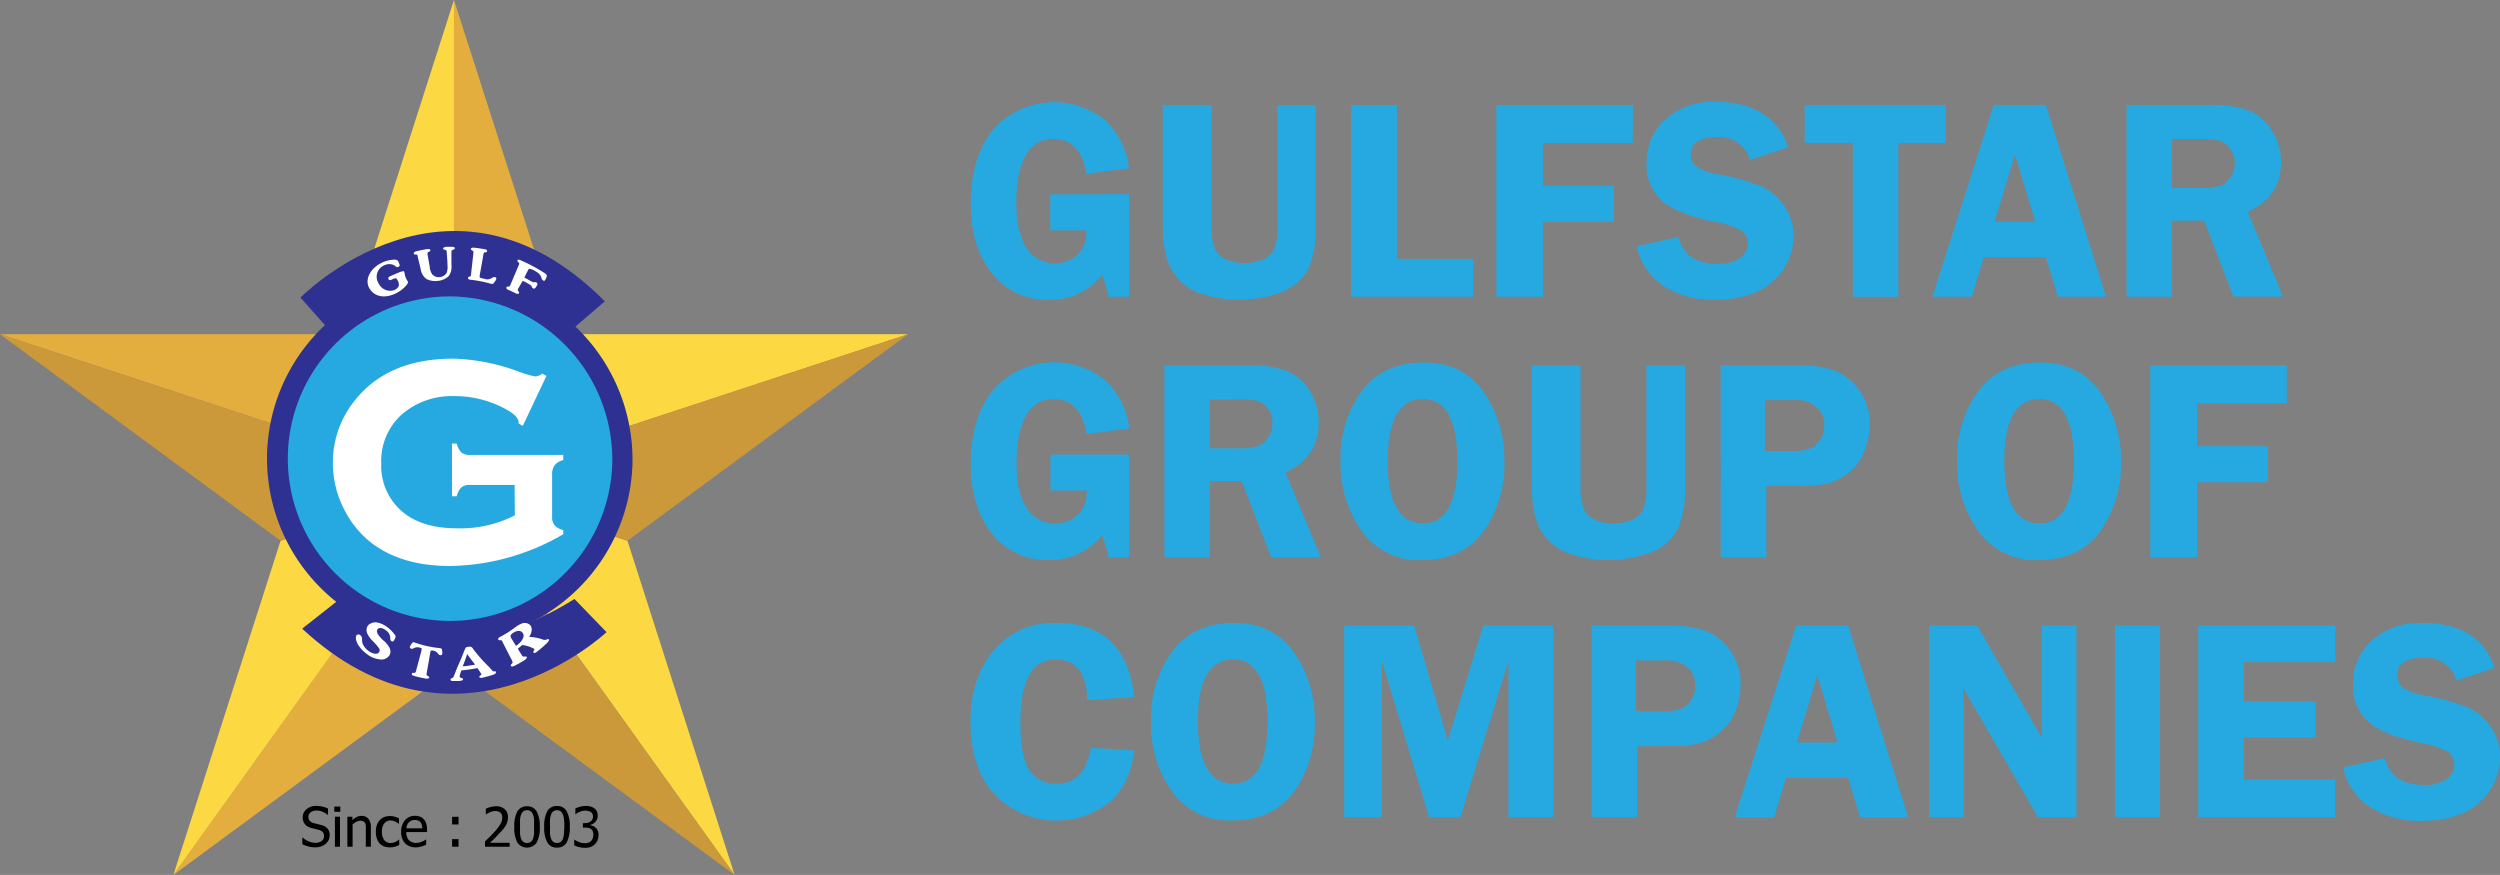 <svg xmlns="http://www.w3.org/2000/svg" viewBox="0 0 416 145.59"><rect x="0" y="0" width="416" height="145.59" fill="#808080" stroke="none"/><defs><style>.cls-1{fill:#e4ae3e;}.cls-2{fill:#fcd943;}.cls-3{fill:#cb983a;}.cls-4{fill:#2e3191;}.cls-5{fill:#26a9e0;}.cls-6{fill:#fff;}</style></defs><g id="Layer_2" data-name="Layer 2"><g id="Layer_1-2" data-name="Layer 1"><polygon class="cls-1" points="57.72 55.61 0 55.61 75.54 80.48 57.72 55.61"/><polygon class="cls-2" points="75.54 80.48 75.54 80.48 122.24 145.59 104.41 89.98 75.54 80.48"/><polygon class="cls-1" points="28.85 145.59 75.54 111.22 75.54 80.48 28.85 145.59"/><polygon class="cls-2" points="151.1 55.61 93.39 55.61 75.54 80.48 151.1 55.61"/><polygon class="cls-3" points="75.54 111.22 122.24 145.59 75.54 80.48 75.54 111.22"/><polygon class="cls-2" points="75.54 80.48 46.69 89.98 28.85 145.59 75.54 80.48"/><polygon class="cls-2" points="57.72 55.61 75.54 80.48 75.54 0 57.72 55.61"/><polygon class="cls-1" points="75.54 0 75.54 80.48 93.39 55.61 75.54 0"/><polygon class="cls-3" points="75.54 80.48 0 55.61 46.69 89.98 75.54 80.48"/><polygon class="cls-3" points="75.54 80.48 104.41 89.98 151.1 55.61 75.54 80.48"/><path class="cls-4" d="M100.93,105.19s-24.8,23.45-50.65-.58l7-5.51s14.8,15.39,38.31.57Z"/><path class="cls-4" d="M50,49.52s24.8-25.34,50.65.62l-7,6s-14.8-16.65-38.32-.62Z"/><path class="cls-4" d="M105.25,76.71A30.41,30.41,0,1,1,74.85,45.9a30.61,30.61,0,0,1,30.4,30.81"/><path class="cls-5" d="M101.89,76.71a27,27,0,1,1-27-27.39,27.22,27.22,0,0,1,27,27.39"/><path class="cls-6" d="M85.63,80.69H78.19a2.17,2.17,0,0,0-1.42.41A3,3,0,0,0,76,82.58h-.79V73.8H76a3,3,0,0,0,.77,1.48,2.11,2.11,0,0,0,1.42.42H93.73v.85a2.7,2.7,0,0,0-1.44.86A2.62,2.62,0,0,0,91.87,79v7a2.17,2.17,0,0,0,.42,1.42,2.87,2.87,0,0,0,1.44.79v.68a38.26,38.26,0,0,1-18.84,5.29q-8.1,0-13.12-3.87A16.34,16.34,0,0,1,57.39,85a16.88,16.88,0,0,1-2-8A16.39,16.39,0,0,1,59,66.68q5.53-7,16.39-7a33.43,33.43,0,0,1,10.85,2.13,16.43,16.43,0,0,0,2.83.83,2.08,2.08,0,0,0,1.16-.48l.7.39L87,70.85l-.7-.36v-.17q0-1.09-2.16-2.25a17.73,17.73,0,0,0-8.57-2.16A12.75,12.75,0,0,0,67,68.84a10.39,10.39,0,0,0-3.56,8.27,10,10,0,0,0,3.24,7.8c2.21,2,5.33,3,9.33,3a19.88,19.88,0,0,0,9.66-2.16Z"/><path class="cls-6" d="M66.5,44.08a.31.31,0,0,1-.23.34.39.39,0,0,1-.43-.09,1.5,1.5,0,0,0-.76-.36,2,2,0,0,0-1.16.19,2.07,2.07,0,0,0-.87,3.08,2.1,2.1,0,0,0,2.63,1,1.44,1.44,0,0,0,.66-.61,1.17,1.17,0,0,0-.14-.89c-.19-.44-.28-.55-.82-.3-.24.11-.59.33-.74,0s.23-.44.46-.55c.43-.2.86-.38,1.3-.56a3.32,3.32,0,0,1,.66-.2c.12,0,.18,0,.21.14a1.77,1.77,0,0,1,.08.33c0,.17.08.33.13.5a2.34,2.34,0,0,0,.33.65.54.54,0,0,1,.07.13c.1.29-.44.79-.65,1a5.42,5.42,0,0,1-1.35.93c-1.54.76-3.27.77-4.29-.64s-.14-3.44,1.93-4.44a4.86,4.86,0,0,1,2.15-.52.91.91,0,0,1,.47.11,1.77,1.77,0,0,1,.3.58l.06.17"/><path class="cls-6" d="M71.5,44.46a2.66,2.66,0,0,0,.42,1.18,1.37,1.37,0,0,0,1.28.46,1.46,1.46,0,0,0,1.11-.67,2.69,2.69,0,0,0,.15-1.29c0-.75-.09-1.51-.13-2.27,0-.22-.1-.23-.33-.31s-.25-.08-.26-.22.3-.26.54-.27.55,0,.83,0,.56,0,.56.23-.11.19-.24.24-.32.12-.31.33c0,.72,0,1.44,0,2.17a2.72,2.72,0,0,1-.42,1.86,2.94,2.94,0,0,1-1.86.84A3.29,3.29,0,0,1,71,46.45a2.44,2.44,0,0,1-1-1.68c-.16-.69-.33-1.38-.5-2.07,0-.15,0-.33-.26-.35l-.11,0c-.13,0-.24,0-.28-.17s.19-.31.39-.36c.6-.15,1.21-.27,1.81-.37.22,0,.51-.06.55.16s-.07.2-.19.26c-.32.17-.28.21-.26.52.12.69.25,1.39.37,2.09"/><path class="cls-6" d="M78.77,42.14c0-.15.08-.32-.12-.42l-.1-.06c-.11-.07-.21-.12-.2-.25s.28-.23.49-.2c.6.06,1.2.15,1.8.26.2,0,.45.14.41.33s-.14.15-.27.19l-.11,0c-.22.05-.21.22-.23.37-.2,1.14-.4,2.28-.61,3.42-.07.42,0,.44.47.55l.29.06a1.41,1.41,0,0,0,1.19-.09c.16-.09.4-.25.6-.19a.27.27,0,0,1,.21.31,2,2,0,0,1-.36.59c-.18.27-.25.28-.59.19a22,22,0,0,0-3.4-.66c-.17,0-.37-.09-.35-.29s.1-.17.21-.22l.09,0c.18-.06.17-.23.19-.39l.39-3.49"/><path class="cls-6" d="M86.24,48c-.07.14-.17.27,0,.43l.06.07c.06.11.12.19.06.3s-.31.12-.46.05c-.45-.23-.9-.44-1.36-.64-.16-.07-.33-.19-.26-.38s.15-.13.27-.14h.09c.2,0,.24-.17.3-.32.46-1.07.92-2.15,1.37-3.23.06-.14.17-.28,0-.44l-.08-.08c-.09-.11-.17-.19-.12-.31s.34-.13.53,0a28.3,28.3,0,0,1,3.78,2,1.78,1.78,0,0,1,.52.41c.14.23-.07.55-.15.73s-.18.38-.44.21a.63.63,0,0,1-.24-.4c-.2-.63-.55-.87-1.18-1.22a2.25,2.25,0,0,0-.8-.31c-.18,0-.26.22-.32.35-.19.37-.38.74-.56,1.11.39.2.77.41,1.16.63.55.32.6,0,.87.2s.1.45,0,.6-.29.55-.59.36-.06-.34-.58-.65-.75-.42-1.13-.61L86.24,48"/><path class="cls-6" d="M63.85,106.6a5,5,0,0,1,.92,1.1,1.38,1.38,0,0,1,.07,1.29,1.58,1.58,0,0,1-1.56.74,4.17,4.17,0,0,1-2.25-.91,5.5,5.5,0,0,1-1.44-1.53c-.3-.5-.55-1.31-.23-1.62a.48.48,0,0,1,.65.07.78.78,0,0,1,.24.6,1.84,1.84,0,0,0,.15.9,3,3,0,0,0,.9,1.06c.58.45,1.48.71,1.79.21a.63.63,0,0,0-.1-.75,11.09,11.09,0,0,0-.87-1,4.5,4.5,0,0,1-1-1.33,1.33,1.33,0,0,1,.19-1.44,1.79,1.79,0,0,1,1.54-.39,4,4,0,0,1,1.58.75,5.9,5.9,0,0,1,1.31,1.33.41.41,0,0,1,.09.3,2.34,2.34,0,0,1-.28.6.28.28,0,0,1-.43.1c-.4-.26.18-1.08-1-1.87-.39-.28-1-.47-1.29-.11s.06.93.42,1.32l.51.54"/><path class="cls-6" d="M70.12,108.25c.07-.26.13-.38-.22-.47-.89-.27-1.11.29-1.48.16a.28.28,0,0,1-.2-.38,1.32,1.32,0,0,1,.12-.2c.07-.12.26-.45.41-.49a.93.93,0,0,1,.35.08,17.62,17.62,0,0,0,4,.89,1,1,0,0,1,.35.08c.11.1.14.48.15.61a1,1,0,0,1,0,.24c0,.17-.14.27-.34.25-.39,0-.35-.63-1.26-.77-.35-.06-.35.07-.4.33L71,112c0,.15-.1.31.11.43l.1.06c.12.08.23.14.21.27s-.32.2-.55.16c-.64-.11-1.28-.26-1.92-.43-.22-.06-.48-.18-.42-.37s.16-.14.3-.16l.12,0c.24,0,.24-.19.28-.34.31-1.13.61-2.26.91-3.39"/><path class="cls-6" d="M75.7,113.32c-.27,0-.74.05-.74-.24,0-.1.1-.16.21-.22s.24-.11.3-.24c.12-.28.23-.56.33-.83.34-.89.76-1.74,1.11-2.63.15-.38.3-.77.48-1.17s.25-.3.54-.35a.62.62,0,0,1,.78.32,24.52,24.52,0,0,0,2.65,3c.19.21.37.42.57.63s.17.11.36.12.22,0,.25.14-.18.33-.42.41c-.56.18-1.12.34-1.69.47-.24.06-.62.14-.67-.09s.39-.29.35-.46a9.64,9.64,0,0,0-.61-.91l-.07-.1a21.68,21.68,0,0,1-2.65.38,5.52,5.52,0,0,0-.3,1c0,.32.54.21.57.47s-.52.28-.78.3l-.57,0m3.35-2.73-.07-.11c-.44-.54-.86-1.09-1.24-1.65-.22.69-.47,1.38-.75,2.06.69-.07,1.38-.17,2.06-.3"/><path class="cls-6" d="M86.82,109c.09.14.14.3.38.25l.12,0c.14,0,.27,0,.34.06s-.11.37-.3.49c-.58.37-1.17.7-1.77,1-.21.1-.49.18-.57,0s0-.21.12-.32l.08-.09c.17-.17,0-.31,0-.44-.53-1-1.07-2.09-1.6-3.13-.07-.14-.12-.3-.32-.29h-.1c-.13,0-.23,0-.29-.12s.09-.32.25-.4a18.33,18.33,0,0,0,2.48-1.55,4.41,4.41,0,0,1,1.22-.72,1.31,1.31,0,0,1,1.33.25c.48.5.3,1.31-.13,2a7.07,7.07,0,0,1,2.24.42.88.88,0,0,0,.69,0c.14-.06.25-.13.34,0s-.11.41-.26.55c-.53.5-1.07,1-1.63,1.41-.2.17-.51.41-.66.21s.25-.44.12-.6a5.29,5.29,0,0,0-2-.65l-.74.62.69,1.11m-1-1.58c.76-.47,1.65-1.51,1.11-2.18-.4-.5-1-.35-1.56,0a1.19,1.19,0,0,0-.45.47c0,.16.07.35.15.48l.75,1.21"/><path d="M52.54,141a4.4,4.4,0,0,1-1.23-.15,6,6,0,0,1-1-.37v-1.1h.07a3.21,3.21,0,0,0,1,.63,2.78,2.78,0,0,0,1.06.23,1.69,1.69,0,0,0,1.11-.31,1,1,0,0,0,.37-.8,1,1,0,0,0-.2-.65,1.11,1.11,0,0,0-.62-.37l-.56-.15-.64-.16a2.57,2.57,0,0,1-.61-.22,2,2,0,0,1-.49-.36,1.6,1.6,0,0,1-.31-.52,1.85,1.85,0,0,1-.12-.69,1.72,1.72,0,0,1,.63-1.35,2.33,2.33,0,0,1,1.61-.55,5,5,0,0,1,1.05.11,4.34,4.34,0,0,1,.92.32v1.06h-.07a2.88,2.88,0,0,0-.81-.51,2.62,2.62,0,0,0-1-.22,1.6,1.6,0,0,0-1,.29.92.92,0,0,0-.38.76,1,1,0,0,0,.22.67,1.33,1.33,0,0,0,.65.37l.69.17.67.18a1.88,1.88,0,0,1,1,.63,1.72,1.72,0,0,1,.32,1,2,2,0,0,1-.6,1.41,2.62,2.62,0,0,1-.73.45A2.91,2.91,0,0,1,52.54,141Z"/><path d="M56.63,135.08h-1v-.87h1Zm-.06,5.82h-.84v-5h.84Z"/><path d="M61.71,140.9h-.84v-2.84a6.4,6.4,0,0,0,0-.64,1.38,1.38,0,0,0-.13-.48.66.66,0,0,0-.28-.27,1,1,0,0,0-.5-.1,1.5,1.5,0,0,0-.65.17,3.18,3.18,0,0,0-.64.44v3.72H57.8v-5h.84v.56a3,3,0,0,1,.74-.52,1.71,1.71,0,0,1,.77-.18,1.45,1.45,0,0,1,1.15.49,2.13,2.13,0,0,1,.41,1.4Z"/><path d="M64.87,141a2.54,2.54,0,0,1-.94-.16,1.83,1.83,0,0,1-.74-.48,2.29,2.29,0,0,1-.48-.81,3.57,3.57,0,0,1-.17-1.15,3.23,3.23,0,0,1,.18-1.13,2.32,2.32,0,0,1,.47-.8,2,2,0,0,1,.73-.51,2.71,2.71,0,0,1,1-.17,3,3,0,0,1,.79.11,4.82,4.82,0,0,1,.68.27v.94h0l-.23-.17a3.4,3.4,0,0,0-.34-.2,3.19,3.19,0,0,0-.41-.16,1.88,1.88,0,0,0-.46-.06,1.26,1.26,0,0,0-1,.49,2.13,2.13,0,0,0-.4,1.39,2.24,2.24,0,0,0,.38,1.38,1.28,1.28,0,0,0,1.06.5,1.85,1.85,0,0,0,.78-.17,2.54,2.54,0,0,0,.66-.44h0v.94l-.31.14a1.56,1.56,0,0,1-.34.12c-.15,0-.27.08-.39.1A2.54,2.54,0,0,1,64.87,141Z"/><path d="M69.26,141a2.51,2.51,0,0,1-1.85-.67,2.62,2.62,0,0,1-.65-1.91,2.83,2.83,0,0,1,.63-1.94,2.14,2.14,0,0,1,1.67-.73,2.31,2.31,0,0,1,.82.14,1.55,1.55,0,0,1,.62.42,1.8,1.8,0,0,1,.41.7,3,3,0,0,1,.15,1v.45H67.61a1.89,1.89,0,0,0,.43,1.34,1.62,1.62,0,0,0,1.21.46,2.35,2.35,0,0,0,.54-.07,2.08,2.08,0,0,0,.48-.16,3.5,3.5,0,0,0,.39-.2,1.35,1.35,0,0,0,.25-.18h0v.92l-.36.14-.39.14-.45.1A2.35,2.35,0,0,1,69.26,141Zm1-3.17a2.32,2.32,0,0,0-.08-.58,1.37,1.37,0,0,0-.2-.42,1,1,0,0,0-.38-.28,1.35,1.35,0,0,0-.57-.1,1.42,1.42,0,0,0-.57.1,1.18,1.18,0,0,0-.42.29,1.4,1.4,0,0,0-.29.44,1.72,1.72,0,0,0-.12.55Z"/><path d="M76.3,137.19H75.23v-1.28H76.3Zm0,3.71H75.23v-1.27H76.3Z"/><path d="M84.81,140.9h-4.1V140l.84-.81c.26-.25.51-.52.76-.8a8,8,0,0,0,1-1.33,2.18,2.18,0,0,0,.27-1,1.44,1.44,0,0,0-.08-.49,1.09,1.09,0,0,0-.24-.35,1.27,1.27,0,0,0-.36-.2,1.63,1.63,0,0,0-.45-.06A2,2,0,0,0,82,135a3.68,3.68,0,0,0-.47.15l-.36.18-.28.18h-.05v-.94a3.37,3.37,0,0,1,.77-.27,3.56,3.56,0,0,1,.93-.14,2.05,2.05,0,0,1,1.46.5,1.73,1.73,0,0,1,.52,1.33,2.73,2.73,0,0,1-.09.72,2.6,2.6,0,0,1-.25.62,4,4,0,0,1-.4.57,6.33,6.33,0,0,1-.49.56c-.28.31-.59.62-.93,1l-.82.78h3.26Z"/><path d="M89.82,137.57a5.09,5.09,0,0,1-.52,2.63,1.95,1.95,0,0,1-3.21,0,5.23,5.23,0,0,1-.51-2.61A5.09,5.09,0,0,1,86.1,135a1.77,1.77,0,0,1,1.6-.83,1.75,1.75,0,0,1,1.61.86A5.19,5.19,0,0,1,89.82,137.57Zm-1.14,2a3.29,3.29,0,0,0,.19-.83c0-.34,0-.74,0-1.2s0-.85,0-1.18a3.27,3.27,0,0,0-.19-.84,1.14,1.14,0,0,0-.37-.52,1,1,0,0,0-.61-.18,1,1,0,0,0-.61.18,1.2,1.2,0,0,0-.37.53,3.36,3.36,0,0,0-.19.85c0,.35,0,.74,0,1.17s0,.86,0,1.17a3.46,3.46,0,0,0,.18.84,1.23,1.23,0,0,0,.37.53,1,1,0,0,0,.62.18,1,1,0,0,0,.61-.17A1.18,1.18,0,0,0,88.68,139.6Z"/><path d="M94.81,137.57a5.2,5.2,0,0,1-.52,2.63,1.76,1.76,0,0,1-1.61.84,1.72,1.72,0,0,1-1.6-.85,5.11,5.11,0,0,1-.52-2.61,5.2,5.2,0,0,1,.52-2.63,1.77,1.77,0,0,1,1.6-.83,1.73,1.73,0,0,1,1.61.86A5.07,5.07,0,0,1,94.81,137.57Zm-1.14,2a3.84,3.84,0,0,0,.18-.83c0-.34.05-.74.05-1.2s0-.85-.05-1.18a3.27,3.27,0,0,0-.19-.84,1.14,1.14,0,0,0-.37-.52,1.11,1.11,0,0,0-1.21,0,1.14,1.14,0,0,0-.38.53,3,3,0,0,0-.18.85,10.52,10.52,0,0,0,0,1.17c0,.47,0,.86,0,1.17a3,3,0,0,0,.19.84,1.14,1.14,0,0,0,.36.53,1,1,0,0,0,.62.18,1,1,0,0,0,.61-.17A1.19,1.19,0,0,0,93.67,139.6Z"/><path d="M97.45,134.89a2.19,2.19,0,0,0-1,.21,3.21,3.21,0,0,0-.37.18l-.28.19h-.06v-.95a4.4,4.4,0,0,1,1.74-.41,2.59,2.59,0,0,1,.78.1,1.79,1.79,0,0,1,.61.28,1.3,1.3,0,0,1,.44.52,1.58,1.58,0,0,1,.15.71,1.43,1.43,0,0,1-.36,1,1.6,1.6,0,0,1-.86.53v.06a2.3,2.3,0,0,1,.45.14,1.46,1.46,0,0,1,.44.29,1.32,1.32,0,0,1,.33.49,1.82,1.82,0,0,1,.13.74,2.27,2.27,0,0,1-.15.83,2,2,0,0,1-.44.66,1.68,1.68,0,0,1-.7.46,2.45,2.45,0,0,1-.93.16,4.19,4.19,0,0,1-1-.12,4.08,4.08,0,0,1-.82-.29v-.94h.06a4.27,4.27,0,0,0,.75.39,2.48,2.48,0,0,0,1,.19,1.81,1.81,0,0,0,.55-.09,1,1,0,0,0,.45-.28,1.34,1.34,0,0,0,.27-.44,1.74,1.74,0,0,0,0-1.19.8.8,0,0,0-.29-.36,1,1,0,0,0-.44-.19,3.24,3.24,0,0,0-.56-.05H97v-.74h.3a1.61,1.61,0,0,0,1-.29,1,1,0,0,0,.37-.83.83.83,0,0,0-.1-.43.76.76,0,0,0-.24-.29,1.06,1.06,0,0,0-.38-.16A2.06,2.06,0,0,0,97.45,134.89Z"/><path class="cls-5" d="M187.87,32.31V49.38h-3.42a25.91,25.91,0,0,0-1.06-3.67,10.77,10.77,0,0,1-8.71,4.17A11.62,11.62,0,0,1,165,45.41q-3.48-4.47-3.47-11.55,0-7.63,3.7-12.26A13.54,13.54,0,0,1,183.87,20a13,13,0,0,1,4,8l-7.11.93c-.58-3.86-2.41-5.8-5.5-5.8a5,5,0,0,0-4.59,2.75q-1.56,2.74-1.56,7.85,0,4.9,1.68,7.51a5.67,5.67,0,0,0,8.39,1.28,5.14,5.14,0,0,0,1.58-4.18h-6v-6Z"/><path class="cls-5" d="M218.92,17.46V37.34a17.65,17.65,0,0,1-1.1,7.17,8.52,8.52,0,0,1-4,3.86,20.07,20.07,0,0,1-14.9.15,9.1,9.1,0,0,1-4.08-3.86q-1.36-2.5-1.36-7.32V17.46h8.12V37.34a12.12,12.12,0,0,0,.43,3.79,3.55,3.55,0,0,0,1.73,1.93,6.63,6.63,0,0,0,3.19.71,7.26,7.26,0,0,0,3.43-.7,3.53,3.53,0,0,0,1.75-1.86,12.09,12.09,0,0,0,.44-3.87V17.46Z"/><path class="cls-5" d="M232.44,43.07h12.7v6.31H224.86V17.46h7.58Z"/><path class="cls-5" d="M271.68,23.78H256.74v7.15h11.81v6H256.74V49.38H249V17.46h22.71Z"/><path class="cls-5" d="M297.57,24.48l-6.36,2.13a5.22,5.22,0,0,0-5.44-3.79q-4.42,0-4.43,2.87a2.59,2.59,0,0,0,.83,1.94A8.27,8.27,0,0,0,285.92,29a37,37,0,0,1,7.15,2,9.13,9.13,0,0,1,3.81,3.23,8.54,8.54,0,0,1,1.56,5,10,10,0,0,1-3.33,7.48q-3.33,3.15-9.87,3.16a15,15,0,0,1-8.36-2.24A10.59,10.59,0,0,1,272.34,41l6.92-1.57q1.17,4.47,6.49,4.47a6.15,6.15,0,0,0,3.83-1,3,3,0,0,0,1.26-2.38,2.46,2.46,0,0,0-1.15-2.17,13.54,13.54,0,0,0-4.41-1.45q-6.09-1.26-8.69-3.45a7.9,7.9,0,0,1-2.59-6.4,9.51,9.51,0,0,1,3.09-7.18,11.75,11.75,0,0,1,8.4-2.92Q294.88,17,297.57,24.48Z"/><path class="cls-5" d="M323.79,17.46v6.32h-7.91v25.6h-7.57V23.78h-8V17.46Z"/><path class="cls-5" d="M340.43,17.46l10,31.92h-8l-2-6.57H330.1l-2,6.57h-6.56l10.23-31.92Zm-8.54,19.46h6.77l-3.36-11.2Z"/><path class="cls-5" d="M361.39,36.73V49.38h-7.53V17.46h14a17.84,17.84,0,0,1,6.24.9A8,8,0,0,1,378,21.67,9.69,9.69,0,0,1,379.56,27q0,5.75-5.54,8.25l5.89,14.11h-8.26l-4.9-12.65Zm0-13.59v8.14H366a12.16,12.16,0,0,0,3.26-.31,3.57,3.57,0,0,0,1.81-1.41,4.09,4.09,0,0,0,.8-2.49,3.84,3.84,0,0,0-.8-2.38,3.28,3.28,0,0,0-1.73-1.3,16.48,16.48,0,0,0-3.51-.25Z"/><path class="cls-5" d="M187.87,75.63V92.71h-3.42A25.66,25.66,0,0,0,183.39,89a10.77,10.77,0,0,1-8.71,4.17A11.62,11.62,0,0,1,165,88.73q-3.48-4.47-3.47-11.55,0-7.64,3.7-12.26a13.52,13.52,0,0,1,18.68-1.63,13,13,0,0,1,4,8l-7.11.94q-.87-5.81-5.5-5.8a5,5,0,0,0-4.59,2.74c-1,1.84-1.56,4.45-1.56,7.85s.56,5.78,1.68,7.51a5.67,5.67,0,0,0,8.39,1.28,5.14,5.14,0,0,0,1.58-4.18h-6v-6Z"/><path class="cls-5" d="M201.29,80.05V92.71h-7.53V60.78h14a17.74,17.74,0,0,1,6.23.9,8,8,0,0,1,3.9,3.31,9.69,9.69,0,0,1,1.54,5.35q0,5.75-5.54,8.25l5.89,14.12h-8.26l-4.9-12.66Zm0-13.58V74.6h4.58a12.2,12.2,0,0,0,3.27-.31,3.65,3.65,0,0,0,1.81-1.4,4.14,4.14,0,0,0,.79-2.5A3.85,3.85,0,0,0,211,68a3.33,3.33,0,0,0-1.73-1.3,16.82,16.82,0,0,0-3.51-.24Z"/><path class="cls-5" d="M236.59,93.2a11.65,11.65,0,0,1-10-4.84,19.38,19.38,0,0,1-3.52-11.72A18.68,18.68,0,0,1,226.66,65q3.57-4.68,10.19-4.68c4.45,0,7.82,1.67,10.08,5a19.81,19.81,0,0,1,3.4,11.43,19.32,19.32,0,0,1-3.5,11.72Q243.32,93.2,236.59,93.2Zm.21-26.8q-5.88,0-5.88,10.33t5.88,10.36q5.7,0,5.7-10.33T236.8,66.4Z"/><path class="cls-5" d="M280.38,60.78V80.66a17.65,17.65,0,0,1-1.1,7.17,8.47,8.47,0,0,1-4,3.86,20.07,20.07,0,0,1-14.9.15A9,9,0,0,1,256.25,88q-1.37-2.51-1.36-7.32V60.78H263V80.66a12.12,12.12,0,0,0,.43,3.79,3.55,3.55,0,0,0,1.73,1.93,6.63,6.63,0,0,0,3.19.71,7.29,7.29,0,0,0,3.43-.7,3.53,3.53,0,0,0,1.75-1.86,12.15,12.15,0,0,0,.43-3.87V60.78Z"/><path class="cls-5" d="M293.92,80.85V92.71h-7.6V60.78H298.9a18,18,0,0,1,6.45.9,9.46,9.46,0,0,1,4,3.22,9.13,9.13,0,0,1,1.76,5.68,11.77,11.77,0,0,1-.94,4.61,8.24,8.24,0,0,1-2.64,3.53,9.63,9.63,0,0,1-3.31,1.71,21.65,21.65,0,0,1-5,.42Zm-.25-5.8h4.86c1.85,0,3.16-.43,3.91-1.29a4.39,4.39,0,0,0,1.12-2.94,4,4,0,0,0-1.25-3.09,5.45,5.45,0,0,0-3.8-1.15h-4.84Z"/><path class="cls-5" d="M339.19,93.2a11.64,11.64,0,0,1-10-4.84,19.39,19.39,0,0,1-3.53-11.72A18.62,18.62,0,0,1,329.26,65q3.57-4.68,10.18-4.68t10.09,5a19.88,19.88,0,0,1,3.4,11.43,19.26,19.26,0,0,1-3.51,11.72C347.09,91.61,343.67,93.2,339.19,93.2Zm.21-26.8q-5.88,0-5.88,10.33t5.88,10.36q5.69,0,5.69-10.33T339.4,66.4Z"/><path class="cls-5" d="M380.52,67.1H365.58v7.15h11.81v6H365.58V92.71h-7.77V60.78h22.71Z"/><path class="cls-5" d="M188.75,116l-7.83.5q-.16-6.76-5.27-6.76-5.86,0-5.86,10.4,0,6,1.59,8.15a5.23,5.23,0,0,0,4.45,2.14q4.65,0,5.68-6l7.24.44c-.46,3.82-1.89,6.73-4.26,8.72a14.3,14.3,0,0,1-19-1.4q-4-4.36-4-12.09,0-7.23,3.83-11.83a12.92,12.92,0,0,1,10.48-4.61Q187.31,103.61,188.75,116Z"/><path class="cls-5" d="M205,136.52a11.62,11.62,0,0,1-10-4.84A19.32,19.32,0,0,1,191.54,120a18.68,18.68,0,0,1,3.57-11.67q3.58-4.68,10.19-4.68t10.08,5a19.81,19.81,0,0,1,3.4,11.43,19.3,19.3,0,0,1-3.5,11.72Q211.77,136.52,205,136.52Zm.21-26.8q-5.88,0-5.88,10.33t5.88,10.36q5.7,0,5.7-10.33T205.25,109.72Z"/><path class="cls-5" d="M237.81,136l-7.87-26v26h-6.27V104.1h11.65l5.6,19.11,5.89-19.11h11.68V136H251V110l-8,26Z"/><path class="cls-5" d="M272.46,124.17V136h-7.61V104.1h12.59a18,18,0,0,1,6.44.9,9.55,9.55,0,0,1,4,3.22,9.13,9.13,0,0,1,1.75,5.68,11.77,11.77,0,0,1-.94,4.61A8.24,8.24,0,0,1,286,122a9.63,9.63,0,0,1-3.31,1.71,21.55,21.55,0,0,1-5,.42Zm-.26-5.8h4.86c1.86,0,3.16-.43,3.91-1.29a4.32,4.32,0,0,0,1.12-2.94,4,4,0,0,0-1.25-3.09,5.48,5.48,0,0,0-3.8-1.15H272.2Z"/><path class="cls-5" d="M307.53,104.1l10,31.93h-8l-2-6.58H297.2l-2,6.58h-6.55l10.23-31.93ZM299,123.56h6.76l-3.35-11.2Z"/><path class="cls-5" d="M345.51,104.1V136h-6.38l-12.49-21.57c0,.55,0,.91.05,1.08a13,13,0,0,1,.09,1.38V136H321V104.1H329l10.86,18.83a21.25,21.25,0,0,1-.14-2.13V104.1Z"/><path class="cls-5" d="M359.38,104.1V136h-7.46V104.1Z"/><path class="cls-5" d="M388.59,110.18h-15.2v6.55h11.95v6H373.39v7h15.2V136h-22.8V104.1h22.8Z"/><path class="cls-5" d="M415.13,111.12l-6.36,2.13a5.2,5.2,0,0,0-5.43-3.79q-4.44,0-4.44,2.87a2.61,2.61,0,0,0,.83,2,8.4,8.4,0,0,0,3.75,1.38,37.55,37.55,0,0,1,7.15,2,9.17,9.17,0,0,1,3.82,3.24,8.57,8.57,0,0,1,1.55,5,10,10,0,0,1-3.33,7.48q-3.33,3.16-9.87,3.16a15.06,15.06,0,0,1-8.36-2.24,10.63,10.63,0,0,1-4.54-6.63l6.92-1.56c.78,3,2.94,4.46,6.49,4.46a6.15,6.15,0,0,0,3.83-1,2.94,2.94,0,0,0,1.26-2.37,2.49,2.49,0,0,0-1.14-2.18,14,14,0,0,0-4.42-1.45q-6.09-1.26-8.69-3.45a7.93,7.93,0,0,1-2.59-6.4,9.45,9.45,0,0,1,3.1-7.17,11.72,11.72,0,0,1,8.4-2.93Q412.45,103.61,415.13,111.12Z"/></g></g></svg>